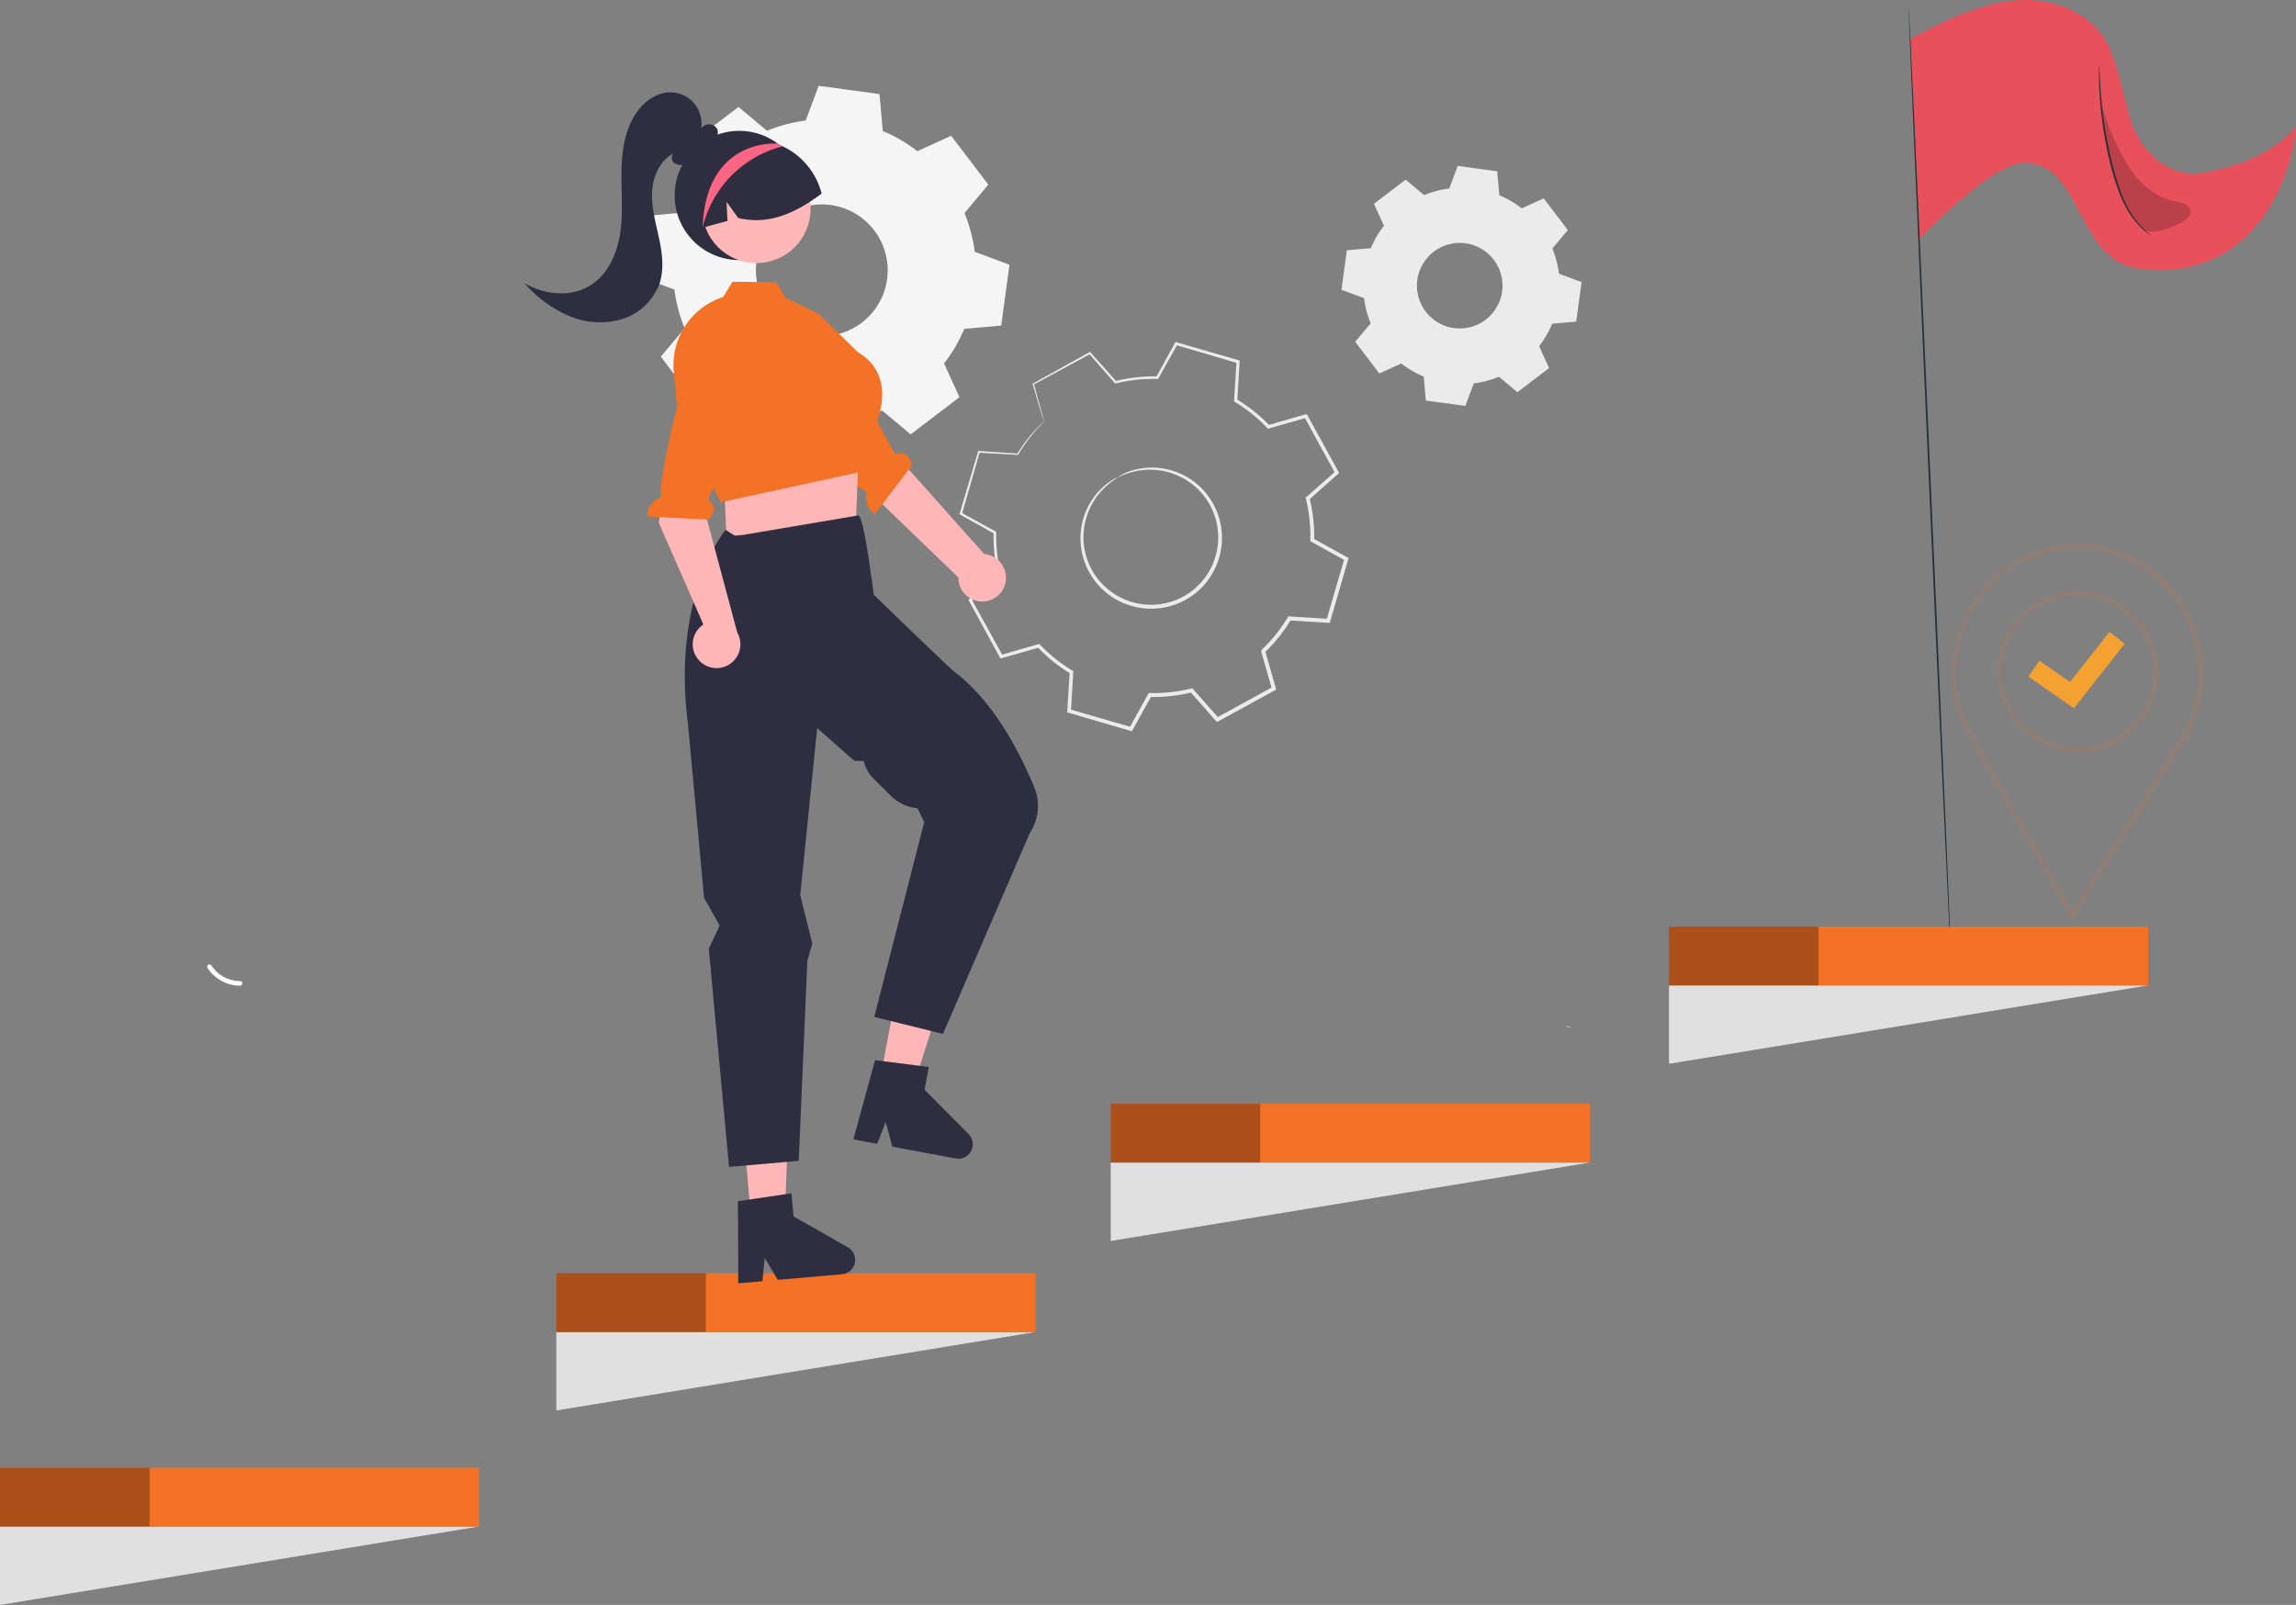 <svg xmlns="http://www.w3.org/2000/svg" width="590.199" height="412.649" viewBox="0 0 590.199 412.649"><rect x="0" y="0" width="590.199" height="412.649" fill="#808080" stroke="none"/><g transform="translate(-0.613 -279.254)"><g transform="translate(-11.398 275.641)"><g transform="translate(176.442 25.675)"><g transform="translate(337.942 118.203)"><g transform="translate(0)" opacity="0.12"><path d="M41.8,227.559a26.424,26.424,0,0,0,.257,4.533,32.941,32.941,0,0,0,4.132,12.166l.1-.167h-.2l.095.167c5.993,10.629,14.986,26.578,25.752,45.67l.162.286.175-.279L99.49,246.509l1.339-2.138.208-.331h-.393l.187.325a33.373,33.373,0,0,0,4.1-11.471,31.76,31.76,0,0,0,.408-5.969q-.081-1.483-.161-2.954-.221-1.458-.439-2.9a33.48,33.48,0,0,0-11.113-19,32.19,32.19,0,0,0-8.956-5.264l-1.184-.441-.589-.219-.6-.162-2.4-.625a33.6,33.6,0,0,0-4.8-.582,32.415,32.415,0,0,0-4.668.084c-.761.062-1.505.225-2.247.331l-1.105.178c-.363.076-.717.187-1.074.278l-2.107.571-2,.761c-.327.13-.66.243-.978.384l-.93.466-1.822.921a33,33,0,0,0-10.575,9.761,33.583,33.583,0,0,0-4.607,9.858,29.841,29.841,0,0,0-.812,3.895,21.551,21.551,0,0,0-.308,2.9q-.04,1.165-.062,1.79c-.011.4-.006.609-.006.609s.024-.206.05-.609.059-1.009.1-1.784a22.4,22.4,0,0,1,.348-2.883,30.3,30.3,0,0,1,.846-3.869,33.7,33.7,0,0,1,4.644-9.767,32.837,32.837,0,0,1,10.527-9.634l1.808-.906.922-.459c.315-.139.645-.249.97-.376L64,196.525l2.087-.558c.353-.089.7-.2,1.063-.272l1.094-.173c.735-.1,1.47-.263,2.223-.321a31.988,31.988,0,0,1,4.616-.071,33.206,33.206,0,0,1,4.74.586l2.369.623.6.16.582.219,1.169.439a31.883,31.883,0,0,1,8.837,5.214,33.115,33.115,0,0,1,10.954,18.779q.214,1.426.43,2.865.079,1.454.157,2.918a31.349,31.349,0,0,1-.406,5.893,32.984,32.984,0,0,1-4.051,11.322l-.19.326.377,0h0l-.183-.33c-.423.675-.881,1.4-1.339,2.137L71.937,289.726l.336.007-25.9-45.587-.1.165h.2l-.1-.166a33.3,33.3,0,0,1-4.207-12.07c-.211-1.466-.272-2.6-.321-3.361-.014-.372-.024-.658-.032-.863S41.8,227.559,41.8,227.559Z" transform="translate(-41.785 -194.715)" fill="#f37225" stroke="#f37225" stroke-width="1"/><g transform="translate(11.56 12.144)"><path d="M54.348,228.26a1.742,1.742,0,0,0,.038-.325c.017-.236.04-.553.068-.954.013-.212.028-.446.043-.7s.084-.536.13-.839a14.692,14.692,0,0,1,.42-2.073,19.226,19.226,0,0,1,2.224-5.327,19.949,19.949,0,0,1,23.94-8.559,18.325,18.325,0,0,1,5.045,2.7,22.3,22.3,0,0,1,2.264,1.915,22.593,22.593,0,0,1,1.956,2.3,19.289,19.289,0,0,1,2.859,5.478,19.746,19.746,0,0,1,.033,12.565,19.314,19.314,0,0,1-2.832,5.494,18.2,18.2,0,0,1-4.2,4.241A18.3,18.3,0,0,1,81.3,246.9a20,20,0,0,1-23.984-8.439,19.2,19.2,0,0,1-2.25-5.315,14.7,14.7,0,0,1-.431-2.07c-.047-.3-.1-.581-.133-.839s-.033-.49-.048-.7c-.03-.4-.054-.718-.072-.953a1.713,1.713,0,0,0-.04-.325,1.906,1.906,0,0,0,0,.326c.007.236.017.554.029.958q.012.32.027.708c.023.259.074.54.114.846a14.279,14.279,0,0,0,.4,2.093,19.029,19.029,0,0,0,2.206,5.4,20.252,20.252,0,0,0,13.66,9.571,20.347,20.347,0,0,0,10.668-.882,21.12,21.12,0,0,0,2.651-1.168,20.909,20.909,0,0,0,2.492-1.6,22.781,22.781,0,0,0,2.3-1.963,23.019,23.019,0,0,0,1.991-2.36,19.683,19.683,0,0,0,2.9-5.609,20.131,20.131,0,0,0-.034-12.836,19.674,19.674,0,0,0-2.926-5.593,18.584,18.584,0,0,0-4.316-4.3,18.667,18.667,0,0,0-5.155-2.743,20.33,20.33,0,0,0-10.672-.828,20.253,20.253,0,0,0-13.611,9.639,19.049,19.049,0,0,0-2.179,5.409,14.313,14.313,0,0,0-.385,2.1c-.039.306-.087.587-.108.847s-.017.494-.024.707c-.01.4-.018.722-.025.959A1.868,1.868,0,0,0,54.348,228.26Z" transform="translate(-54.34 -207.924)" fill="#f37225" stroke="#f37225" stroke-width="1"/></g></g><g transform="translate(19.038 22.185)"><path d="M75,238.509l-11.7-8.161,2.848-4.082L74,231.738l10.147-12.893,3.911,3.078Z" transform="translate(-63.304 -218.845)" fill="#f3a130"/></g></g><g transform="translate(0)"><path d="M417.779,75.084a38.725,38.725,0,0,0-9.95,2.628l-7.313-6.129-12.561,9.561,3.958,8.682a38.628,38.628,0,0,0-5.185,8.891l-9.5.837L375.106,115.2l8.933,3.339a38.6,38.6,0,0,0,2.629,9.951L380.54,135.8l9.559,12.56,8.682-3.957a38.657,38.657,0,0,0,8.892,5.183l.837,9.5,15.644,2.124,3.338-8.935a38.6,38.6,0,0,0,9.95-2.629l7.315,6.13,12.561-9.561-3.958-8.682a38.773,38.773,0,0,0,5.183-8.891l9.5-.838,2.124-15.643-8.935-3.338a38.528,38.528,0,0,0-2.629-9.951l6.13-7.314L455.171,79l-8.682,3.958a38.661,38.661,0,0,0-8.892-5.184l-.837-9.5L421.119,66.15l-3.34,8.934Zm4.691,21.572a16.937,16.937,0,1,1-17.01,12.953A16.941,16.941,0,0,1,422.47,96.656Z" transform="translate(-375.106 -66.15)" fill="#f5f5f5" fill-rule="evenodd"/></g><g transform="translate(180.408 20.602)"><g transform="translate(0)"><g transform="translate(0)"><g transform="translate(0)"><g transform="translate(0)"><path d="M267.861,129.756a25.166,25.166,0,0,0-6.459,1.705l-4.747-3.978-8.154,6.206,2.569,5.636A25.129,25.129,0,0,0,247.7,145.1l-6.167.543-1.377,10.154,5.8,2.168a25.012,25.012,0,0,0,1.707,6.459l-3.978,4.748,6.205,8.153,5.635-2.568a25.172,25.172,0,0,0,5.773,3.364l.542,6.167L272,185.663l2.167-5.8a25.057,25.057,0,0,0,6.459-1.706l4.748,3.979,8.154-6.207-2.57-5.636a25.157,25.157,0,0,0,3.365-5.77l6.166-.544,1.378-10.154-5.8-2.167a25.016,25.016,0,0,0-1.706-6.46l3.979-4.748-6.205-8.153-5.637,2.57a25.075,25.075,0,0,0-5.771-3.365l-.543-6.167-10.154-1.377-2.168,5.8Zm3.045,14a10.995,10.995,0,1,1-11.042,8.41A11,11,0,0,1,270.906,143.758Z" transform="translate(-240.16 -123.957)" fill="#ebebeb" fill-rule="evenodd"/></g></g></g></g></g><g transform="translate(82.208 65.859)"><g transform="translate(31.11 32.307)"><g transform="translate(0)"><path d="M350.277,210.775a13.41,13.41,0,0,0-3.671,2.427,17.69,17.69,0,0,0-5.691,10.462,17.9,17.9,0,0,0,.629,8.335,18.188,18.188,0,0,0,5.249,8.034,18.209,18.209,0,0,0,9.636,4.4,18.126,18.126,0,0,0,18.93-10.383,18.2,18.2,0,0,0,1.465-10.5,18.174,18.174,0,0,0-3.954-8.744,17.9,17.9,0,0,0-6.692-5.009,17.683,17.683,0,0,0-11.88-.822,13.429,13.429,0,0,0-4.02,1.791c.052.115,1.406-.727,4.12-1.407a17.71,17.71,0,0,1,11.487,1.1,17.353,17.353,0,0,1,10.01,13.238,17.353,17.353,0,0,1-1.442,9.93,17.21,17.21,0,0,1-17.892,9.815,17.348,17.348,0,0,1-9.147-4.121,17.354,17.354,0,0,1-5.786-15.555,17.7,17.7,0,0,1,5.249-10.278C348.907,211.57,350.345,210.882,350.277,210.775Z" transform="translate(-340.689 -208.322)" fill="#ebebeb"/></g></g><path d="M327.013,193.627a3.872,3.872,0,0,0-.135-.609c-.12-.45-.278-1.053-.484-1.832-.46-1.675-1.121-4.089-1.978-7.222l-.078.188,14.564-7.88-.318-.055,6.6,7.518.119.136.177-.043a40.5,40.5,0,0,1,10.652-1.127l.2.006.1-.178c1.522-2.723,3.167-5.673,4.881-8.739l-.419.172,15.885,4.671-.288-.409c-.195,3.092-.409,6.5-.629,9.989l-.017.254.22.132a40.28,40.28,0,0,1,8.321,6.7l.183.194.257-.074,9.622-2.741-.523-.219,7.946,14.529.1-.583c-2.335,2.062-4.9,4.327-7.5,6.622l-.22.194.07.285a40.33,40.33,0,0,1,1.147,10.6l-.007.3.262.145,8.75,4.861-.236-.576-4.641,15.9.518-.364-9.992-.611-.308-.018-.159.264a40.169,40.169,0,0,1-6.663,8.31l0,0,0,0c-.062.228.137-.508-.14.511l0,.009.005.019.01.038.022.076.043.151.087.3.173.6.347,1.209.69,2.413q.691,2.407,1.375,4.795l.244-.587-14.517,7.968.62.109-6.633-7.49-.2-.227-.293.073a40.133,40.133,0,0,1-10.6,1.165l-.3-.007-.145.261q-2.459,4.442-4.849,8.756l.56-.231-15.9-4.618.337.479q.3-5.086.6-9.992l.017-.277-.237-.143a40.138,40.138,0,0,1-8.339-6.667l-.185-.193-.256.074-9.613,2.77.488.2-8-14.5-.084.48L315.8,233.2l.165-.149-.052-.214a40.392,40.392,0,0,1-1.192-10.636l0-.205-.177-.1-8.768-4.825.144.348c1.767-6.166,3.274-11.421,4.563-15.919l-.233.165,9.994.544.1.006.051-.085a42.084,42.084,0,0,1,4.8-6.538c.587-.633,1.036-1.119,1.366-1.474a4.062,4.062,0,0,0,.447-.494,5.175,5.175,0,0,0-.508.434c-.323.3-.811.766-1.428,1.42a39.21,39.21,0,0,0-4.958,6.483l.151-.079c-2.726-.184-6-.4-9.986-.674l-.181-.012-.053.177c-1.329,4.487-2.881,9.727-4.7,15.878l-.069.23.212.118,8.735,4.885-.173-.3a40.965,40.965,0,0,0,1.15,10.829l.113-.361-7.509,6.612-.233.206.15.275c2.508,4.594,5.143,9.421,7.935,14.534l.162.3.327-.093,9.622-2.737-.44-.12a40.983,40.983,0,0,0,8.505,6.841l-.22-.418q-.306,4.907-.622,9.989l-.023.374.359.106,15.891,4.649.373.109.189-.34,4.863-8.747-.443.254a41.032,41.032,0,0,0,10.864-1.181l-.494-.154q3.281,3.71,6.626,7.5l.267.3.354-.195,14.523-7.959.357-.2-.112-.392-1.374-4.795-.69-2.412-.347-1.209-.174-.606-.086-.3-.043-.151-.022-.076-.01-.038-.006-.019,0-.01c-.277,1.019-.076.281-.137.508h0l0,0a41.086,41.086,0,0,0,6.831-8.521l-.466.245,9.991.608.4.024.114-.388,4.626-15.9.111-.383-.348-.193-8.757-4.85.254.443a41.3,41.3,0,0,0-1.193-10.859l-.149.478,7.484-6.638.284-.252-.182-.332c-2.771-5.036-5.474-9.953-7.981-14.509l-.176-.319-.348.1-9.613,2.769.44.12a40.988,40.988,0,0,0-8.524-6.812l.2.385c.207-3.491.407-6.9.59-9.992l.019-.321-.308-.089-15.907-4.6-.279-.081-.14.253-4.831,8.767.3-.172a40.938,40.938,0,0,0-10.812,1.215l.3.093-6.66-7.466-.138-.155-.18.1-14.471,8.048-.115.064.037.123c.921,3.086,1.631,5.462,2.125,7.112.241.781.427,1.384.566,1.834A4.706,4.706,0,0,0,327.013,193.627Z" transform="translate(-305.277 -173.182)" fill="#ebebeb"/></g></g><g transform="translate(502.624 3.613)"><g transform="translate(0.386)"><path d="M193.39,82.979c-9.323,1.436-16.158-6.394-18.337-13.367-2.012-6.436-2.969-13.132-5.795-19.253-3.95-8.556-14.413-12.509-23.8-11.719s-18.853,5.5-27.162,9.943l2.292,51.5s18.092-19.266,26.786-19.616c14.506-.587,13.716,23.257,27.8,26.778,0,0,19.747,5.354,33.1-11.891,8.473-10.944,9.223-24.239,9.223-24.239S211,80.266,193.39,82.979Z" transform="translate(-118.293 -38.541)" fill="#e8505b"/></g><g transform="translate(0 1.497)"><g transform="translate(0)"><path d="M117.879,40.17c.128,0,2.664,54.685,5.667,122.139,3,67.477,5.333,122.165,5.206,122.17s-2.664-54.673-5.667-122.15C120.082,94.875,117.752,40.176,117.879,40.17Z" transform="translate(-117.874 -40.17)" fill="#263238"/></g></g><g transform="translate(49.801 27.508)" opacity="0.2"><g transform="translate(0)"><path d="M172.04,68.461A62.67,62.67,0,0,0,178.9,83.92c2.685,4.2,6.758,7.745,11.641,8.763a11.279,11.279,0,0,1,2.612.679,2.526,2.526,0,0,1,1.557,2.048c.037,1.35-1.357,2.232-2.568,2.828a21.142,21.142,0,0,1-5.358,2.059c-1.887.353-3.366.55-4.661-.867a27.08,27.08,0,0,1-3.371-4.04c-4.256-7.251-6.361-17.624-6.707-25.829" transform="translate(-172.04 -68.461)"/></g></g><g transform="translate(48.931 16.786)"><g transform="translate(0)"><path d="M184.571,100.594a1.891,1.891,0,0,1-.419-.239c-.266-.171-.645-.442-1.113-.818A19.165,19.165,0,0,1,179.6,95.8a28.661,28.661,0,0,1-3.442-6.7,73.727,73.727,0,0,1-2.549-8.849,98.706,98.706,0,0,1-2.376-16.537c-.12-2.137-.139-3.868-.138-5.063.013-.555.023-1.01.031-1.376a1.954,1.954,0,0,1,.042-.48,1.856,1.856,0,0,1,.051.479c.015.366.033.82.056,1.374.053,1.193.123,2.918.283,5.045a110.417,110.417,0,0,0,2.5,16.455,78.961,78.961,0,0,0,2.5,8.806,29.549,29.549,0,0,0,3.312,6.657,20.9,20.9,0,0,0,3.288,3.785C184.046,100.187,184.594,100.561,184.571,100.594Z" transform="translate(-171.094 -56.799)" fill="#263238"/></g></g></g><g transform="translate(441.037 256.97)"><path d="M179.91,317.722,56.736,337.887V317.722Z" transform="translate(-56.736 -317.722)" fill="#e0e0e0"/></g><g transform="translate(155.012 346.097)"><path d="M491.009,414.662,367.835,434.827V414.662Z" transform="translate(-367.835 -414.662)" fill="#e0e0e0"/></g><g transform="translate(12.012 396.097)"><path d="M491.009,414.662,367.835,434.827V414.662Z" transform="translate(-367.835 -414.662)" fill="#e0e0e0"/></g><g transform="translate(441.037 241.868)"><g transform="translate(0)"><rect width="123.174" height="15.103" fill="#f37225"/></g><g transform="translate(0)" opacity="0.3"><rect width="38.437" height="15.103"/></g></g><g transform="translate(155.012 330.994)"><g transform="translate(0)"><rect width="123.174" height="15.103" fill="#f37225"/></g><g transform="translate(0)" opacity="0.3"><rect width="38.437" height="15.103"/></g></g><g transform="translate(12.012 380.994)"><g transform="translate(0)"><rect width="123.174" height="15.103" fill="#f37225"/></g><g transform="translate(0)" opacity="0.3"><rect width="38.437" height="15.103"/></g></g><g transform="translate(297.53 302.523)"><path d="M336,367.268,212.823,387.432V367.268Z" transform="translate(-212.823 -367.268)" fill="#e0e0e0"/></g><g transform="translate(297.53 287.419)"><g transform="translate(0)"><rect width="123.174" height="15.104" fill="#f37225"/></g><g transform="translate(0)" opacity="0.3"><rect width="38.437" height="15.104"/></g></g></g><g transform="matrix(0.996, -0.087, 0.087, 0.996, -41, 321.651)"><path d="M343.969,498.551a8.968,8.968,0,0,0,7.085,4.714c.759.068.552,1.232-.2,1.165a10.05,10.05,0,0,1-7.85-5.2.611.611,0,0,1,.142-.823A.594.594,0,0,1,343.969,498.551Z" transform="translate(-266.31 -285.158)" fill="#fff"/><path d="M940.438,578.4a21.2,21.2,0,0,1-2.076-.906c-.034.053-.067.106-.1.159Z" transform="translate(-514.849 -318.219)" fill="#e6e6e6"/><path d="M577.947,168.549a16.611,16.611,0,1,0,28.57-11.521l-.08-.08c-.133-.14-.266-.279-.405-.412l0,0a.007.007,0,0,1,0,0c-.173-.159-.346-.319-.525-.472a16.606,16.606,0,0,0-27.554,12.491Z" transform="translate(-364.432 -140.564)" fill="#2f2e41"/><path d="M668.545,328.713a6.084,6.084,0,0,1-6.488-6.7l-36.409-41.779,11.3-6.881,32.235,43.231a6.117,6.117,0,0,1-.64,12.133Z" transform="translate(-384.345 -191.249)" fill="#ffb6b6"/><path d="M606.269,250.565s-2.853,1.48,1.419,6.784c3.42,4.246,18.234,24.561,24.373,28.989a4.78,4.78,0,0,0,1.535,5.655l10.572-11.651c-.345-3.548-2.725-3.514-4.082-3.169l-3.887-9-14.325-23.31-13.561,4.592Z" transform="translate(-375.866 -179.358)" fill="#f37225"/><path d="M415.16,189.127l-.862,4.106-.732,15.144,33.544-3.985,2.26-17.536-3.124-5.133Z" transform="translate(-194.601 -88.678)" fill="#ffb6b6"/><ellipse cx="13.929" cy="13.929" rx="13.929" ry="13.929" transform="translate(220.289 17.899)" fill="#ffb7b7"/><path d="M570.976,251.407l-.086-11.578a18.426,18.426,0,0,1,14.27-17.96l.053-.012,2.754-3.711,11.19,1.119,2.051,4.192,8.109,4.828,9.222,10.8a11.868,11.868,0,0,1,5.129,7.948c1.06,6.77-3.68,13.544-4.244,14.321l-1.453,8.182-37.7,4.814-.257.032Z" transform="translate(-361.486 -168.203)" fill="#f37225"/><path d="M588.158,178.256c.126-.02.253-.047.379-.067,2.173-.385,4.345-.764,6.511-1.156l.2-4.91,2.624,4.4c5.987,1.987,11.588.864,16.857-1.615a47.584,47.584,0,0,0,5.05-2.784,18.459,18.459,0,0,0-9.069-13.063c-.2-.113-.392-.213-.591-.312l0,0a.006.006,0,0,1,0,0c-.339-.159-.684-.312-1.03-.452a15.343,15.343,0,0,0-16.106,3.123A18.328,18.328,0,0,0,588.158,178.256Z" transform="translate(-368.516 -142.777)" fill="#2f2e41"/><path d="M0,26.884l6.969,5.362,24-24.332L20.685,0Z" transform="translate(236.433 232.408) rotate(-22)" fill="#ffb6b6"/><path d="M14.218,0,25.742,7.82l-3.632,4.72,4.908,15.294a3.72,3.72,0,0,1-5.811,4.086L8.089,21.828l1.332-6.409-4.476,3.99L0,15.6Z" transform="translate(232.384 257.896) rotate(-22)" fill="#2f2e41"/><path d="M398.616,495.453h8.794l4.184-33.921h-12.98Z" transform="translate(-188.359 -205.488)" fill="#ffb6b6"/><path d="M563.861,433.485v-.091l3.3-5.692-3.373-7.41-.24-45.035c-1.328-32.544,13.439-48.188,13.587-48.342l.409-.426,2.221,1.682,2.114,0,30.057-2.426.206.384c1.122,2.1,1.763,16.985,1.891,20.268,1.422,1.646,17.619,20.389,19.059,21.691,9.73,8.8,15.3,23.375,17.755,31.277a12.549,12.549,0,0,1-2.149,11.54l-26.62,49.312-.2.247-17.171-5.878,17.171-48.8L620.45,402.1a11.326,11.326,0,0,1-6.6-3.836l-4.036-4.791a8.957,8.957,0,0,1-2.044-4.659l-2.447-.295-8.767-9.2-8.08,42.427,2,12.655-1.654,4.351-6.6,50.435-.075.579H564.16Z" transform="translate(-358.387 -213.124)" fill="#2f2e41"/><path d="M565.985,622.134l13.9-.83v5.956l13.217,9.128a3.72,3.72,0,0,1-2.114,6.782H574.439l-2.853-5.892-1.114,5.892h-6.24Z" transform="translate(-358.707 -336.507)" fill="#2f2e41"/><path d="M565.774,336.9a6.085,6.085,0,0,1,1.875-9.139l-9.157-27.109,7.477-28.729,12.057,5.451-7.44,21.669,5.566,31.541a6.117,6.117,0,0,1-10.379,6.316Z" transform="translate(-356.31 -190.652)" fill="#ffb6b6"/><path d="M574.812,231.175s-2.832-1.521-4.8,5c-1.577,5.219-12.307,33.556-12.5,41.123a4.78,4.78,0,0,0-3.8,4.458l15.584,2.157c2.735-2.286,1.364-4.232.314-5.158l5.308-8.99,11.094-24.272-9.128-13.252Z" transform="translate(-354.313 -173.578)" fill="#f37225"/><path d="M525.559,180.081c4.74-2.447,7.541-7.6,8.766-12.789s1.149-10.589,1.711-15.894,1.884-10.775,5.384-14.8c2.237-2.572,5.532-4.471,8.926-4.149a8.025,8.025,0,0,1,7.034,9.91,2.467,2.467,0,0,1,4.085.485,2.5,2.5,0,0,1-2.1,3.183c-1.872,2.311-4.015,4.765-6.947,5.231a3.164,3.164,0,0,1-2.7-.622,1.641,1.641,0,0,1,.075-2.482c-3.685,1.464-5.846,5.448-6.392,9.375s.21,7.9.708,11.835.713,8.072-.829,11.725a14.929,14.929,0,0,1-10.6,8.4,20.321,20.321,0,0,1-13.6-2.162,32.152,32.152,0,0,1-10.424-9.258C513.53,181.524,520.258,182.817,525.559,180.081Z" transform="translate(-335.51 -132.414)" fill="#2f2e41"/><path d="M589.114,178.865a28.333,28.333,0,0,1,21.813-18.956c.02-.007.086-.033.173-.073.053-.033.12-.067.186-.1-.2-.113-.392-.213-.591-.312l0,0a.006.006,0,0,1,0,0c-.173-.159-.345-.319-.525-.472l-.505.02S591.911,156.155,589.114,178.865Z" transform="translate(-369.094 -143.452)" fill="#fd6584"/></g></g></svg>